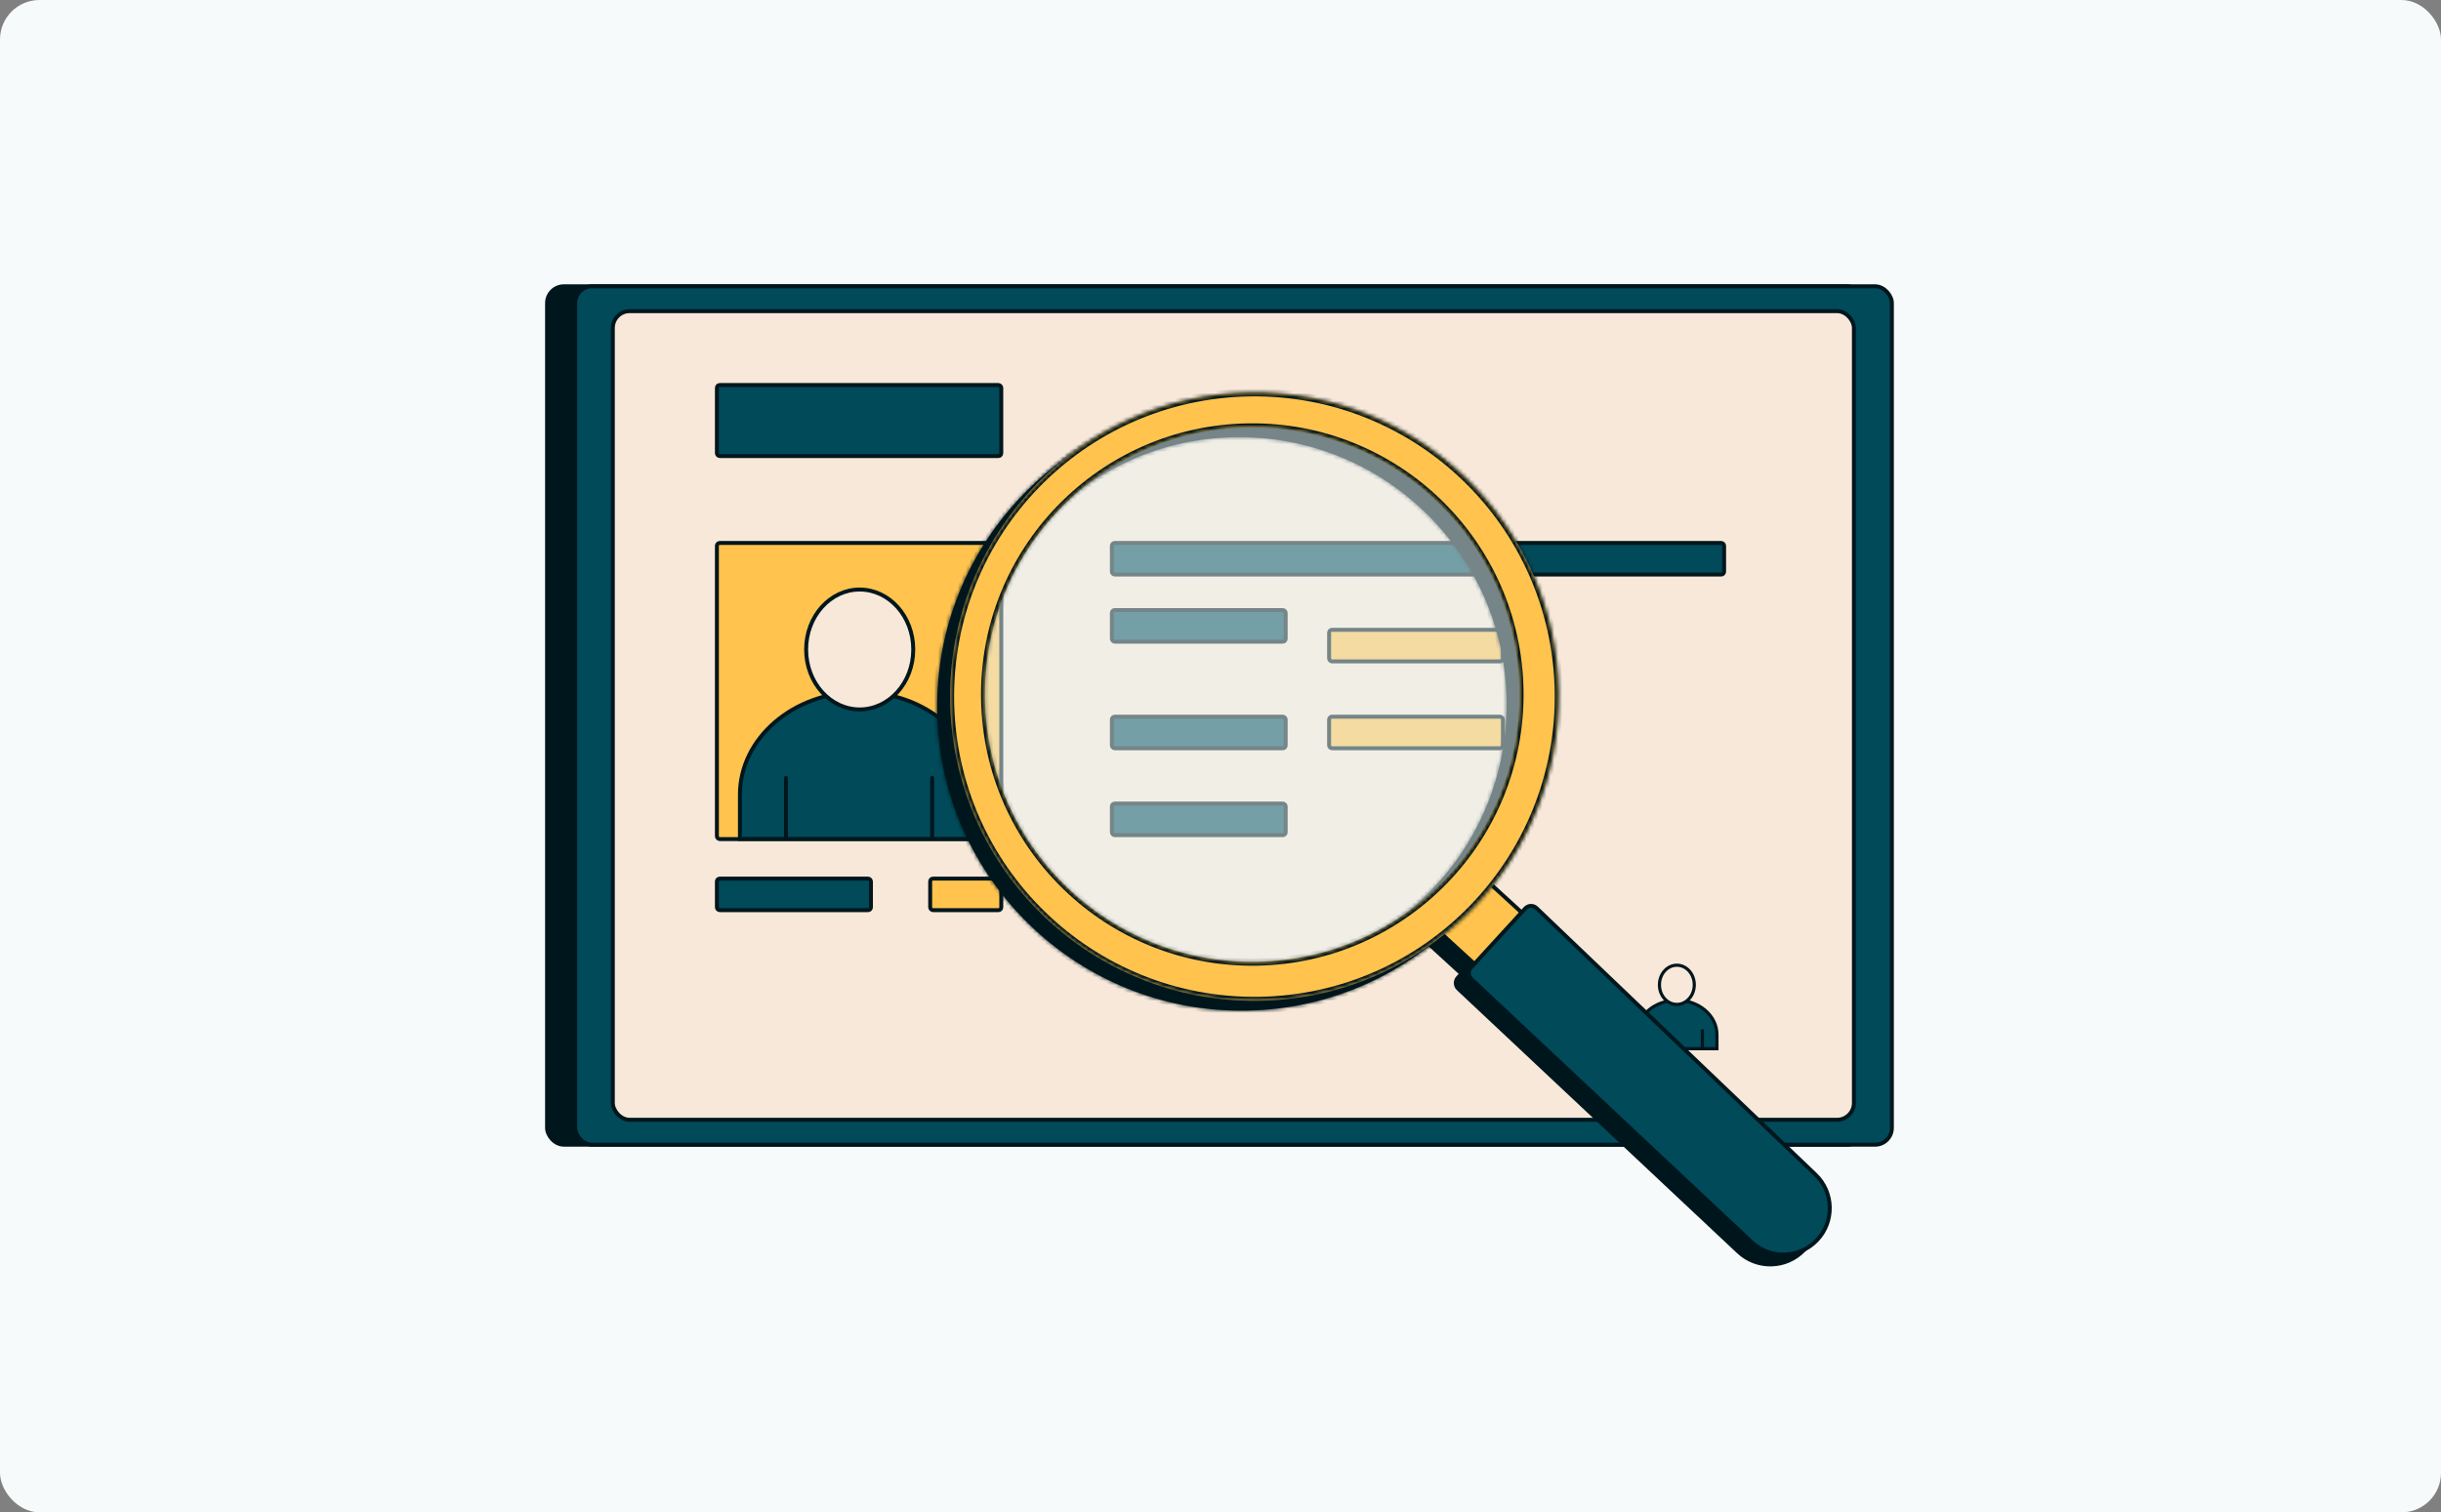 <svg width="618" height="383" viewBox="0 0 618 383" fill="none" xmlns="http://www.w3.org/2000/svg">
<rect x="0" y="0" width="618" height="383" fill="#808080" stroke="none"/>
<rect width="618" height="383" rx="10" fill="#F7FAFB"/>
<rect x="138.5" y="72.5" width="333.339" height="217.394" rx="4.258" fill="#00161D" stroke="#00161D"/>
<rect x="145.637" y="72.5" width="333.339" height="217.394" rx="4.258" fill="#004A5A" stroke="#00161D"/>
<rect x="155.153" y="78.799" width="314.209" height="204.778" rx="4.258" fill="#F8E8D9" stroke="#00161D"/>
<rect x="181.5" y="137.5" width="72" height="75" rx="0.727" fill="#FFC34E" stroke="#00161D"/>
<path d="M187.331 201.253C187.331 186.964 200.834 175.256 217.654 175.256C234.475 175.256 247.978 186.964 247.978 201.253V212.447H187.331V201.253Z" fill="#004A5A" stroke="#00161D" stroke-linecap="round"/>
<path d="M231.214 164.482C231.214 172.919 225.093 179.664 217.654 179.664C210.215 179.664 204.094 172.919 204.094 164.482C204.094 156.044 210.215 149.3 217.654 149.3C225.093 149.3 231.214 156.044 231.214 164.482Z" fill="#F8E8D9" stroke="#00161D"/>
<path d="M199.5 197C199.5 196.724 199.276 196.5 199 196.5C198.724 196.5 198.5 196.724 198.5 197H199.5ZM198.5 212V212.5H199.5V212H198.5ZM198.5 197V212H199.5V197H198.5Z" fill="#00161D"/>
<path d="M236.5 197C236.5 196.724 236.276 196.5 236 196.5C235.724 196.5 235.5 196.724 235.5 197H236.5ZM235.5 212V212.5H236.5V212H235.5ZM235.5 197V212H236.5V197H235.5Z" fill="#00161D"/>
<mask id="path-10-inside-1_5169_7273" fill="white">
<rect x="412" y="240" width="24.974" height="26" rx="0.42"/>
</mask>
<rect x="412" y="240" width="24.974" height="26" rx="0.42" fill="#FFC34E" stroke="#00161D" stroke-width="1.6" mask="url(#path-10-inside-1_5169_7273)"/>
<path d="M414.395 261.981C414.395 257.25 418.878 253.316 424.54 253.316C430.201 253.316 434.685 257.25 434.685 261.981V265.582H414.395V261.981Z" fill="#004A5A" stroke="#00161D" stroke-width="0.8" stroke-linecap="round"/>
<path d="M428.95 249.401C428.95 252.186 426.935 254.366 424.54 254.366C422.144 254.366 420.13 252.186 420.13 249.401C420.13 246.617 422.144 244.436 424.54 244.436C426.935 244.436 428.95 246.617 428.95 249.401Z" fill="#F8E8D9" stroke="#00161D" stroke-width="0.8"/>
<path d="M418.4 261C418.4 260.779 418.221 260.6 418 260.6C417.779 260.6 417.6 260.779 417.6 261H418.4ZM417.6 265V265.4H418.4V265H417.6ZM417.6 261V265H418.4V261H417.6Z" fill="#00161D"/>
<path d="M431.4 261C431.4 260.779 431.221 260.6 431 260.6C430.779 260.6 430.6 260.779 430.6 261H431.4ZM430.6 265V265.4H431.4V265H430.6ZM430.6 261V265H431.4V261H430.6Z" fill="#00161D"/>
<rect x="181.5" y="222.5" width="39" height="8" rx="0.727" fill="#004A5A" stroke="#00161D"/>
<rect x="235.5" y="222.5" width="18" height="8" rx="0.727" fill="#FFC34E" stroke="#00161D"/>
<rect x="281.5" y="137.5" width="155" height="8" rx="0.727" fill="#004A5A" stroke="#00161D"/>
<rect x="181.5" y="97.5" width="72" height="18" rx="0.727" fill="#004A5A" stroke="#00161D"/>
<rect x="281.5" y="154.5" width="44" height="8" rx="0.727" fill="#004A5A" stroke="#00161D"/>
<rect x="281.5" y="181.5" width="44" height="8" rx="0.727" fill="#004A5A" stroke="#00161D"/>
<rect x="281.5" y="203.5" width="44" height="8" rx="0.727" fill="#004A5A" stroke="#00161D"/>
<rect x="336.5" y="159.5" width="44" height="8" rx="0.727" fill="#FFC34E" stroke="#00161D"/>
<rect x="336.5" y="181.5" width="44" height="8" rx="0.727" fill="#FFC34E" stroke="#00161D"/>
<path d="M365.058 230.086C367.095 227.838 368.883 225.54 370.607 223.185L387.704 238.833L375.835 251.938L358.739 236.289C360.912 234.341 363.019 232.273 365.058 230.086Z" fill="#00161D" stroke="#00161D" stroke-linecap="round" stroke-linejoin="round"/>
<path d="M456.332 299.946L385.722 232.467C384.911 231.693 383.622 231.735 382.865 232.562L369.095 247.591C368.355 248.398 368.402 249.65 369.2 250.4L440.15 317.028C444.852 321.443 452.233 321.249 456.696 316.593C461.198 311.898 461.034 304.44 456.332 299.946Z" fill="#00161D" stroke="#00161D" stroke-linecap="round" stroke-linejoin="round"/>
<mask id="path-26-inside-2_5169_7273" fill="white">
<path fill-rule="evenodd" clip-rule="evenodd" d="M315.545 255.934C358.084 255.249 392.014 220.209 391.329 177.669C390.644 135.129 355.604 101.199 313.064 101.884C270.524 102.569 236.594 137.61 237.279 180.15C237.964 222.689 273.005 256.619 315.545 255.934ZM246.094 179.473C246.695 216.846 277.48 246.655 314.853 246.053C352.226 245.451 382.035 214.667 381.433 177.294C380.831 139.921 350.046 110.112 312.674 110.714C275.301 111.316 245.492 142.1 246.094 179.473Z"/>
</mask>
<path fill-rule="evenodd" clip-rule="evenodd" d="M315.545 255.934C358.084 255.249 392.014 220.209 391.329 177.669C390.644 135.129 355.604 101.199 313.064 101.884C270.524 102.569 236.594 137.61 237.279 180.15C237.964 222.689 273.005 256.619 315.545 255.934ZM246.094 179.473C246.695 216.846 277.48 246.655 314.853 246.053C352.226 245.451 382.035 214.667 381.433 177.294C380.831 139.921 350.046 110.112 312.674 110.714C275.301 111.316 245.492 142.1 246.094 179.473Z" fill="#00161D"/>
<path d="M392.329 177.653C393.023 220.745 358.653 256.24 315.561 256.934L315.528 254.934C357.516 254.258 391.005 219.673 390.329 177.685L392.329 177.653ZM313.048 100.884C356.14 100.191 391.635 134.561 392.329 177.653L390.329 177.685C389.653 135.698 355.068 102.208 313.08 102.884L313.048 100.884ZM236.279 180.166C235.586 137.074 269.956 101.578 313.048 100.884L313.08 102.884C271.093 103.56 237.603 138.146 238.279 180.134L236.279 180.166ZM315.561 256.934C272.469 257.628 236.973 223.258 236.279 180.166L238.279 180.134C238.955 222.121 273.541 255.61 315.528 254.934L315.561 256.934ZM314.869 247.053C276.944 247.664 245.704 217.414 245.094 179.489L247.094 179.457C247.686 216.278 278.016 245.646 314.837 245.053L314.869 247.053ZM382.433 177.278C383.043 215.203 352.794 246.442 314.869 247.053L314.837 245.053C351.657 244.46 381.026 214.13 380.433 177.31L382.433 177.278ZM312.657 109.714C350.583 109.103 381.822 139.352 382.433 177.278L380.433 177.31C379.84 140.489 349.51 111.121 312.69 111.714L312.657 109.714ZM245.094 179.489C244.483 141.564 274.732 110.325 312.657 109.714L312.69 111.714C275.869 112.307 246.501 142.636 247.094 179.457L245.094 179.489Z" fill="#00161D" mask="url(#path-26-inside-2_5169_7273)"/>
<path d="M368.341 227.593C370.378 225.344 372.166 223.047 373.89 220.691L390.987 236.34L379.118 249.445L362.022 233.796C364.196 231.848 366.302 229.78 368.341 227.593Z" fill="#FFC34E" stroke="#00161D" stroke-linecap="round" stroke-linejoin="round"/>
<path d="M459.615 297.452L389.005 229.973C388.194 229.198 386.906 229.241 386.148 230.068L372.378 245.096C371.638 245.904 371.685 247.156 372.484 247.905L443.433 314.533C448.135 318.949 455.516 318.755 459.98 314.099C464.481 309.403 464.318 301.946 459.615 297.452Z" fill="#004A5A" stroke="#00161D" stroke-linecap="round" stroke-linejoin="round"/>
<mask id="path-30-inside-3_5169_7273" fill="white">
<path fill-rule="evenodd" clip-rule="evenodd" d="M318.828 253.44C361.367 252.755 395.297 217.714 394.612 175.175C393.927 132.635 358.887 98.705 316.347 99.39C273.807 100.075 239.878 135.116 240.563 177.655C241.248 220.195 276.288 254.125 318.828 253.44ZM249.377 176.979C249.979 214.352 280.763 244.161 318.136 243.559C355.509 242.957 385.318 212.172 384.716 174.799C384.114 137.427 353.33 107.618 315.957 108.22C278.584 108.821 248.775 139.606 249.377 176.979Z"/>
</mask>
<path fill-rule="evenodd" clip-rule="evenodd" d="M318.828 253.44C361.367 252.755 395.297 217.714 394.612 175.175C393.927 132.635 358.887 98.705 316.347 99.39C273.807 100.075 239.878 135.116 240.563 177.655C241.248 220.195 276.288 254.125 318.828 253.44ZM249.377 176.979C249.979 214.352 280.763 244.161 318.136 243.559C355.509 242.957 385.318 212.172 384.716 174.799C384.114 137.427 353.33 107.618 315.957 108.22C278.584 108.821 248.775 139.606 249.377 176.979Z" fill="#FFC34E"/>
<path d="M395.612 175.159C396.306 218.25 361.936 253.746 318.844 254.44L318.812 252.44C360.799 251.764 394.289 217.178 393.613 175.191L395.612 175.159ZM316.331 98.39C359.423 97.696 394.918 132.067 395.612 175.159L393.613 175.191C392.936 133.203 358.351 99.714 316.363 100.39L316.331 98.39ZM239.563 177.671C238.869 134.58 273.239 99.084 316.331 98.39L316.363 100.39C274.376 101.066 240.886 135.652 241.562 177.639L239.563 177.671ZM318.844 254.44C275.752 255.134 240.257 220.763 239.563 177.671L241.562 177.639C242.239 219.627 276.824 253.116 318.812 252.44L318.844 254.44ZM318.152 244.559C280.227 245.169 248.988 214.92 248.377 176.995L250.377 176.963C250.97 213.783 281.299 243.152 318.12 242.559L318.152 244.559ZM385.716 174.783C386.327 212.708 356.077 243.948 318.152 244.559L318.12 242.559C354.941 241.966 384.309 211.636 383.716 174.816L385.716 174.783ZM315.941 107.22C353.866 106.609 385.105 136.858 385.716 174.783L383.716 174.816C383.123 137.995 352.794 108.626 315.973 109.219L315.941 107.22ZM248.377 176.995C247.766 139.07 278.016 107.83 315.941 107.22L315.973 109.219C279.152 109.812 249.784 140.142 250.377 176.963L248.377 176.995Z" fill="#00161D" mask="url(#path-30-inside-3_5169_7273)"/>
<path d="M318.136 243.559C280.765 244.161 249.982 214.353 249.38 176.982C248.778 139.61 278.586 108.827 315.957 108.225C353.328 107.623 384.112 137.431 384.713 174.802C385.315 212.174 355.508 242.957 318.136 243.559Z" fill="#EBF4F5" fill-opacity="0.5"/>
</svg>
